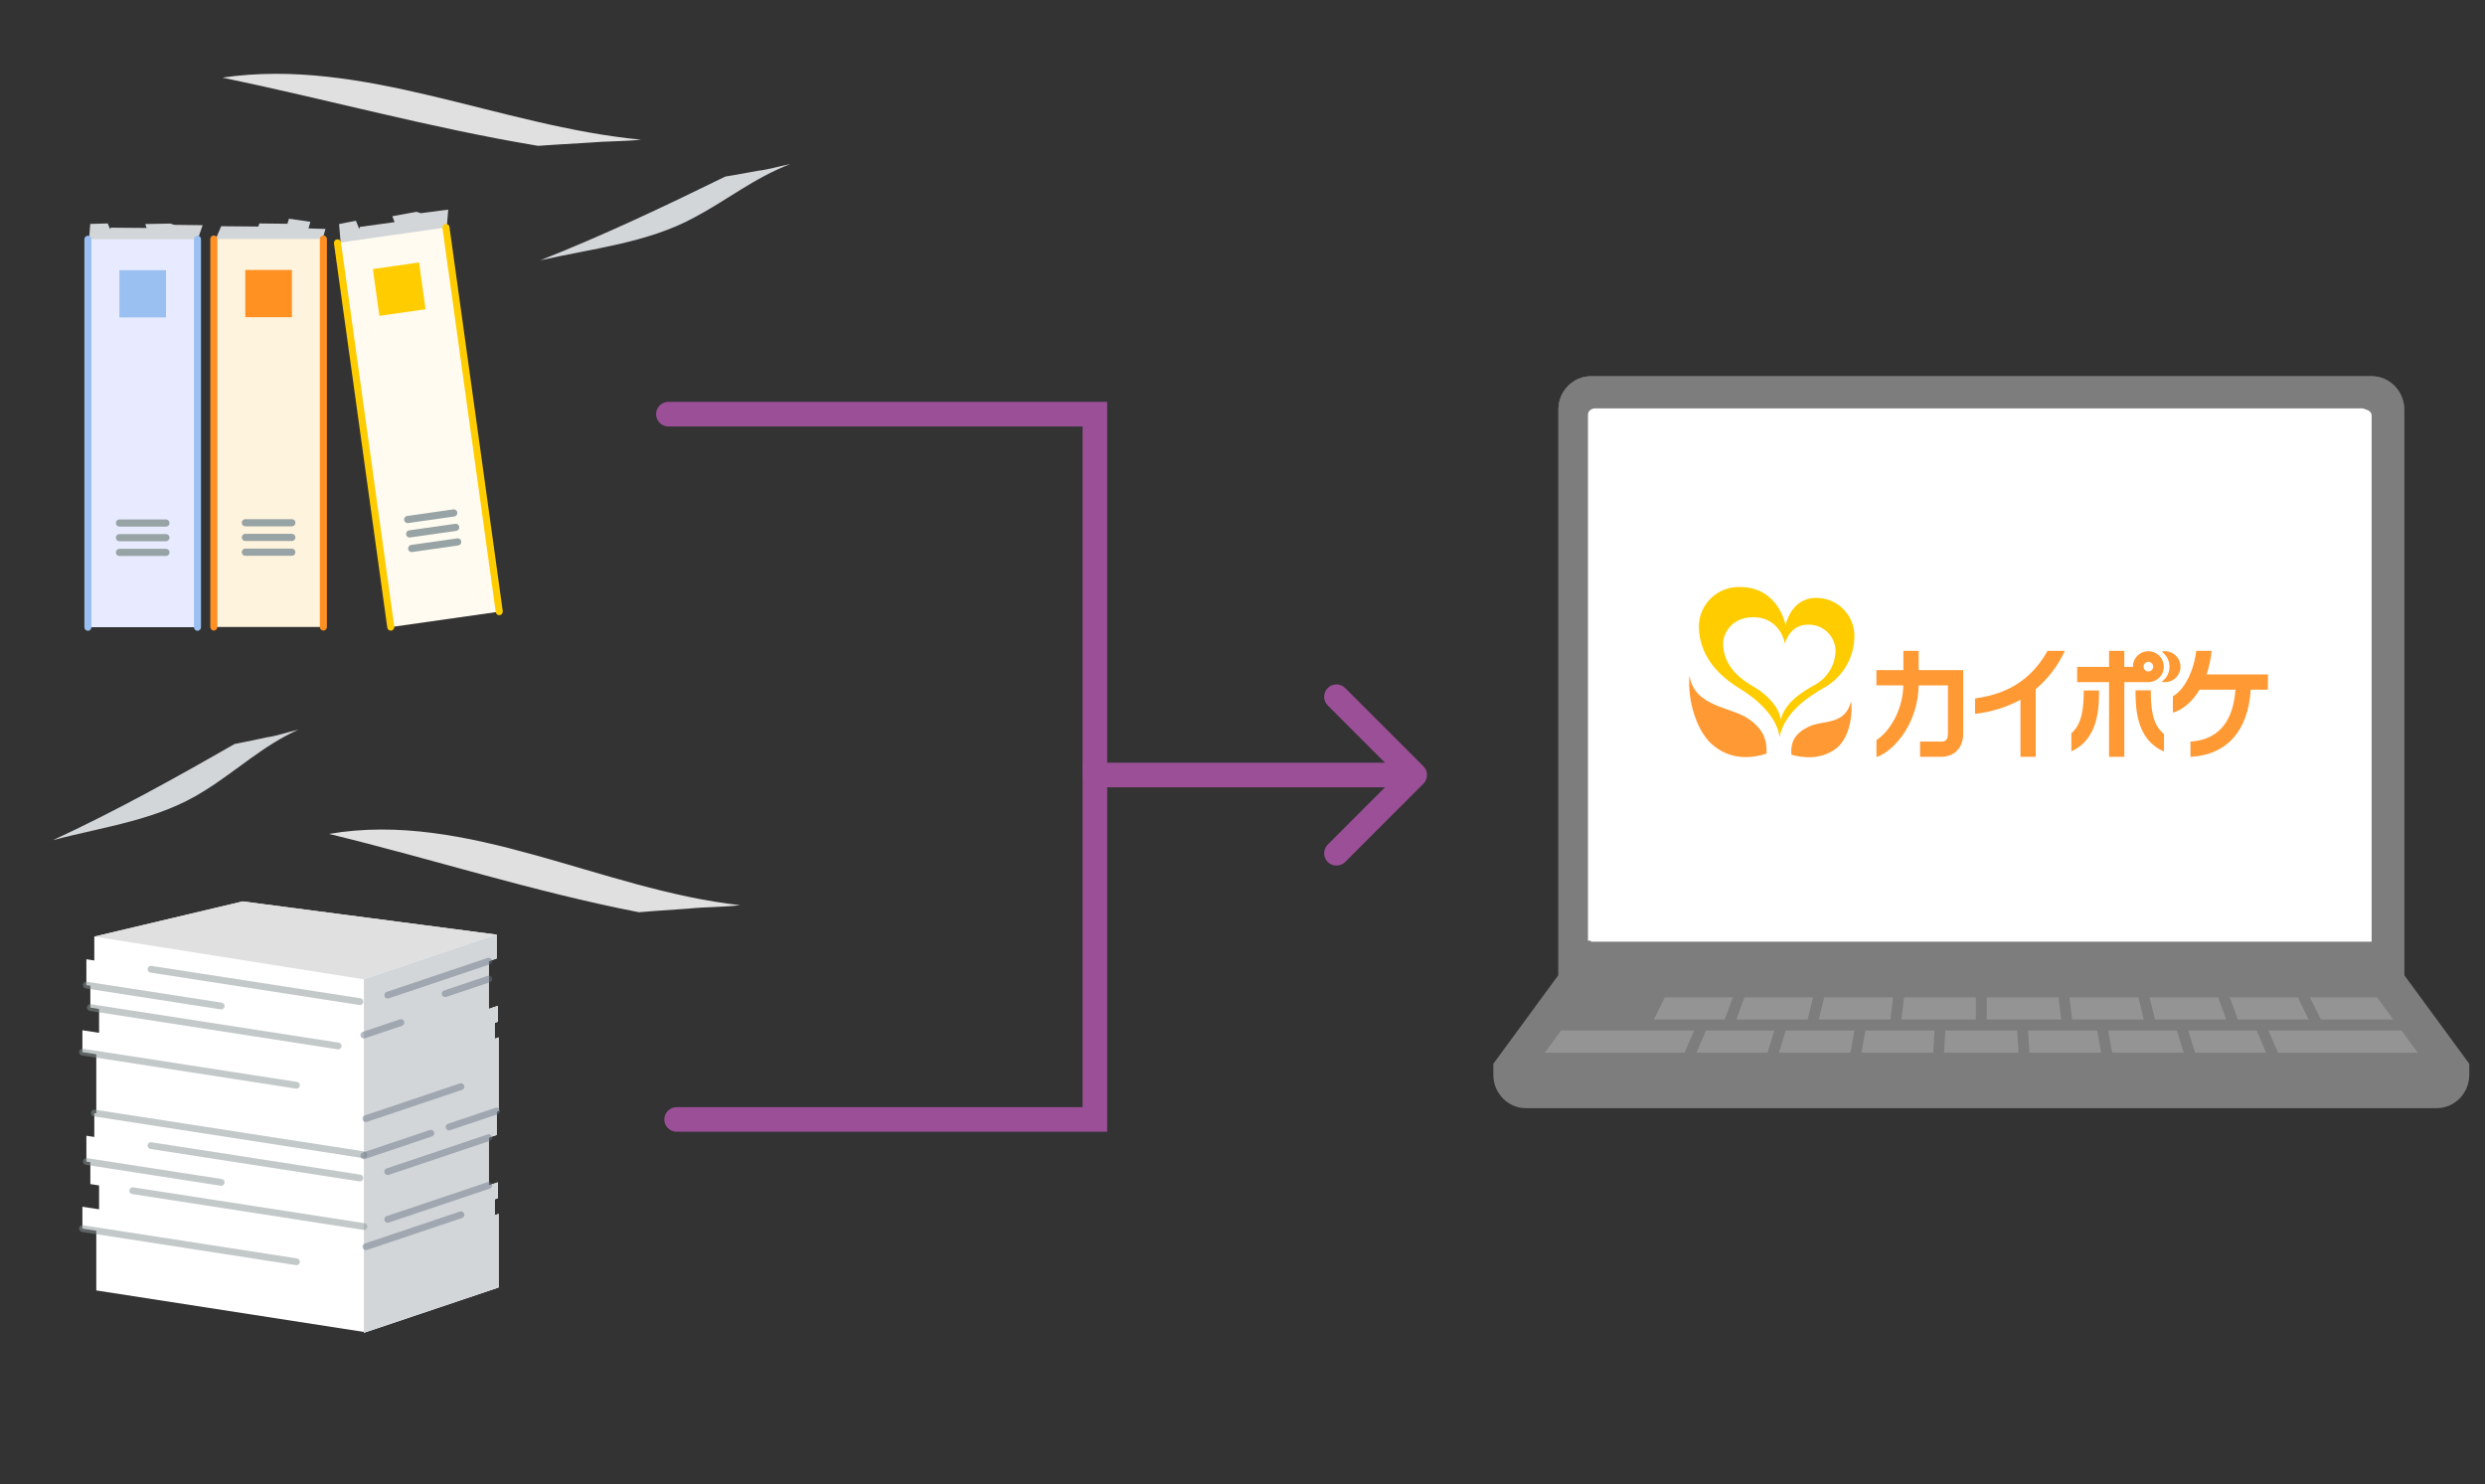 <svg width="303" height="181" viewBox="0 0 303 181" fill="none" xmlns="http://www.w3.org/2000/svg">
<rect x="0" y="0" width="303" height="181" fill="#333333" stroke="none"/>
<path d="M65.606 17.782C52.488 15.606 40.04 12.149 27.121 9.464C44.294 6.948 60.905 15.399 78.172 17.032C76.084 17.251 73.815 17.214 71.767 17.398C68.552 17.573 65.606 17.783 65.606 17.783V17.782Z" fill="#E0E0E0"/>
<path d="M88.438 21.529C81.026 25.162 73.576 28.7 65.859 31.747C72.292 30.284 78.969 29.622 84.69 26.499C88.633 24.415 92.013 21.661 96.384 20C94.975 20.283 93.633 20.689 92.368 20.833C90.344 21.222 88.438 21.529 88.438 21.529Z" fill="#D3D6D9"/>
<path d="M82.5 135C81.672 135 81 135.672 81 136.5C81 137.328 81.672 138 82.5 138V135ZM133.5 136.5V138H135V136.5H133.5ZM133.5 94.5V93H132V94.5H133.5ZM173.561 95.561C174.146 94.975 174.146 94.025 173.561 93.439L164.015 83.893C163.429 83.308 162.479 83.308 161.893 83.893C161.308 84.479 161.308 85.429 161.893 86.015L170.379 94.5L161.893 102.985C161.308 103.571 161.308 104.521 161.893 105.107C162.479 105.692 163.429 105.692 164.015 105.107L173.561 95.561ZM82.5 138H133.5V135H82.5V138ZM135 136.5V94.5H132V136.5H135ZM133.5 96H172.5V93H133.5V96Z" fill="#9A4F97"/>
<path d="M81.5 50.5H133.5V94.5" stroke="#9A4F97" stroke-width="3" stroke-linecap="round"/>
<path d="M59.591 138.723L60.558 138.398V135.555L60.799 135.474V126.499L60.316 126.662V124.721L60.701 124.592V122.651L60.075 122.862L59.592 123.025V117.203L60.559 116.878V113.967L29.591 109.914L11.499 114.204V117.115L10.533 116.965V120.118L11.016 120.193V122.861L12.08 123.026V125.937L10.049 125.622V128.29L11.741 128.552V135.762L11.499 135.724V138.635L10.533 138.485V141.638L11.016 141.713V144.381L12.08 144.546V147.457L10.049 147.142V149.811L11.741 150.073V157.349L44.366 162.408V162.52L60.8 156.993V148.018L60.317 148.181V146.24L60.702 146.111V144.17L59.592 144.544V138.722L59.591 138.723Z" fill="white"/>
<path d="M11.498 114.204L29.59 109.914L60.557 113.967L44.365 119.414L11.498 114.204Z" fill="#E0E0E0"/>
<path d="M59.595 138.713L60.562 138.388V135.544L60.803 135.464V126.489L60.32 126.651V124.711L60.705 124.581V122.641C60.432 122.733 59.865 122.924 59.595 123.015V117.193L60.562 116.868V113.957L44.369 119.403V162.509L60.803 156.982V148.007L60.32 148.17V146.229L60.705 146.1V144.159L60.079 144.37L59.596 144.533V138.711L59.595 138.713Z" fill="#D3D6D9"/>
<g opacity="0.5">
<path d="M44.366 126.623C44.193 126.623 44.032 126.513 43.974 126.34C43.902 126.124 44.019 125.889 44.234 125.816L48.758 124.295C48.974 124.222 49.208 124.339 49.28 124.556C49.352 124.772 49.236 125.007 49.02 125.08L44.497 126.601C44.453 126.616 44.409 126.623 44.366 126.623Z" fill="#6D7887"/>
</g>
<g opacity="0.5">
<path d="M36.153 132.746C36.132 132.746 36.11 132.744 36.089 132.741L9.988 128.694C9.763 128.659 9.609 128.448 9.644 128.222C9.679 127.996 9.889 127.841 10.114 127.876L36.215 131.923C36.44 131.958 36.594 132.169 36.559 132.395C36.527 132.6 36.352 132.746 36.152 132.746H36.153Z" fill="#889394"/>
</g>
<g opacity="0.5">
<path d="M41.239 127.955C41.219 127.955 41.197 127.953 41.175 127.95L10.953 123.264C10.728 123.229 10.573 123.018 10.608 122.792C10.644 122.567 10.854 122.411 11.079 122.446L41.301 127.133C41.526 127.168 41.681 127.38 41.646 127.605C41.614 127.81 41.438 127.956 41.238 127.956L41.239 127.955Z" fill="#889394"/>
</g>
<path d="M28.607 90.717C21.33 94.888 14.016 98.951 6.439 102.45C12.755 100.77 19.31 100.01 24.927 96.424C28.798 94.031 32.117 90.868 36.408 88.961C35.024 89.286 33.707 89.752 32.465 89.918C30.477 90.364 28.607 90.717 28.607 90.717Z" fill="#D3D6D9"/>
<g opacity="0.5">
<path d="M44.608 136.816C44.435 136.816 44.275 136.706 44.217 136.534C44.145 136.317 44.261 136.082 44.477 136.01L56.078 132.107C56.293 132.035 56.528 132.152 56.6 132.368C56.672 132.585 56.555 132.82 56.34 132.892L44.739 136.794C44.696 136.809 44.651 136.816 44.608 136.816Z" fill="#6D7887"/>
</g>
<g opacity="0.5">
<path d="M43.887 122.548C43.867 122.548 43.845 122.546 43.823 122.543L18.342 118.593C18.117 118.557 17.962 118.346 17.997 118.12C18.032 117.895 18.243 117.739 18.468 117.775L43.949 121.725C44.174 121.76 44.329 121.971 44.294 122.197C44.262 122.402 44.086 122.548 43.886 122.548H43.887Z" fill="#889394"/>
</g>
<g opacity="0.5">
<path d="M26.974 123.081C26.953 123.081 26.931 123.079 26.91 123.076L10.471 120.526C10.246 120.491 10.091 120.28 10.126 120.054C10.161 119.828 10.372 119.673 10.597 119.708L27.036 122.258C27.261 122.293 27.415 122.504 27.38 122.73C27.348 122.935 27.173 123.081 26.973 123.081H26.974Z" fill="#889394"/>
</g>
<g opacity="0.5">
<path d="M47.27 121.755C47.098 121.755 46.937 121.645 46.879 121.472C46.807 121.256 46.923 121.021 47.139 120.948L59.465 116.803C59.681 116.73 59.915 116.847 59.987 117.064C60.059 117.28 59.943 117.515 59.727 117.588L47.401 121.733C47.358 121.748 47.313 121.755 47.27 121.755Z" fill="#6D7887"/>
</g>
<g opacity="0.5">
<path d="M54.278 121.582C54.105 121.582 53.944 121.472 53.887 121.299C53.814 121.082 53.931 120.847 54.147 120.775L59.464 118.986C59.679 118.914 59.913 119.031 59.986 119.247C60.058 119.464 59.941 119.699 59.726 119.771L54.409 121.56C54.365 121.574 54.321 121.582 54.278 121.582Z" fill="#6D7887"/>
</g>
<g opacity="0.5">
<path d="M44.381 149.974C44.36 149.974 44.339 149.972 44.317 149.968L16.121 145.596C15.896 145.561 15.741 145.35 15.776 145.124C15.812 144.899 16.022 144.743 16.247 144.778L44.443 149.15C44.668 149.186 44.822 149.397 44.788 149.623C44.755 149.828 44.58 149.974 44.38 149.974H44.381Z" fill="#889394"/>
</g>
<g opacity="0.5">
<path d="M36.153 154.27C36.132 154.27 36.11 154.267 36.089 154.264L9.988 150.218C9.763 150.182 9.609 149.971 9.644 149.745C9.679 149.52 9.889 149.364 10.114 149.4L36.215 153.446C36.44 153.482 36.594 153.693 36.559 153.919C36.527 154.124 36.352 154.27 36.152 154.27H36.153Z" fill="#889394"/>
</g>
<g opacity="0.5">
<path d="M44.368 141.225C44.347 141.225 44.326 141.223 44.304 141.22L11.438 136.124C11.213 136.089 11.058 135.877 11.093 135.652C11.128 135.426 11.338 135.271 11.563 135.306L44.43 140.402C44.655 140.437 44.81 140.648 44.775 140.874C44.743 141.079 44.567 141.225 44.367 141.225H44.368Z" fill="#889394"/>
</g>
<g opacity="0.5">
<path d="M44.608 152.437C44.435 152.437 44.275 152.328 44.217 152.155C44.145 151.938 44.261 151.703 44.477 151.631L56.078 147.729C56.293 147.656 56.528 147.773 56.6 147.989C56.672 148.206 56.555 148.441 56.34 148.513L44.739 152.416C44.696 152.43 44.651 152.437 44.608 152.437Z" fill="#6D7887"/>
</g>
<g opacity="0.5">
<path d="M43.887 144.056C43.867 144.056 43.845 144.054 43.823 144.051L18.342 140.101C18.117 140.065 17.962 139.854 17.997 139.628C18.032 139.403 18.243 139.246 18.468 139.283L43.949 143.233C44.174 143.268 44.329 143.48 44.294 143.705C44.262 143.91 44.086 144.056 43.886 144.056H43.887Z" fill="#889394"/>
</g>
<g opacity="0.5">
<path d="M26.974 144.589C26.953 144.589 26.931 144.587 26.91 144.583L10.471 142.034C10.246 141.999 10.091 141.788 10.126 141.562C10.161 141.336 10.372 141.181 10.597 141.216L27.036 143.765C27.261 143.801 27.415 144.012 27.38 144.238C27.348 144.443 27.173 144.589 26.973 144.589H26.974Z" fill="#889394"/>
</g>
<g opacity="0.5">
<path d="M47.27 143.278C47.098 143.278 46.937 143.169 46.879 142.996C46.807 142.779 46.923 142.544 47.139 142.472L59.465 138.326C59.681 138.254 59.915 138.371 59.987 138.587C60.059 138.804 59.943 139.039 59.727 139.111L47.401 143.257C47.358 143.271 47.313 143.278 47.27 143.278Z" fill="#6D7887"/>
</g>
<path d="M77.9 111.232C65.022 108.734 52.801 104.764 40.117 101.682C56.977 98.793 73.285 108.496 90.238 110.372C88.188 110.622 85.96 110.58 83.949 110.792C80.793 110.993 77.9 111.233 77.9 111.233V111.232Z" fill="#E0E0E0"/>
<g opacity="0.5">
<path d="M54.756 137.834C54.584 137.834 54.423 137.724 54.365 137.551C54.293 137.335 54.41 137.1 54.625 137.027L60.427 135.076C60.643 135.004 60.877 135.121 60.949 135.337C61.022 135.554 60.905 135.789 60.689 135.861L54.887 137.812C54.844 137.827 54.8 137.834 54.756 137.834Z" fill="#6D7887"/>
</g>
<g opacity="0.5">
<path d="M47.27 149.095C47.098 149.095 46.937 148.985 46.879 148.812C46.807 148.596 46.923 148.361 47.139 148.288L59.465 144.143C59.681 144.07 59.915 144.187 59.987 144.404C60.059 144.62 59.943 144.855 59.727 144.928L47.401 149.073C47.358 149.088 47.313 149.095 47.27 149.095Z" fill="#6D7887"/>
</g>
<g opacity="0.5">
<path d="M44.366 141.343C44.193 141.343 44.032 141.234 43.974 141.061C43.902 140.844 44.019 140.609 44.234 140.537L52.41 137.787C52.625 137.715 52.86 137.832 52.932 138.048C53.004 138.265 52.888 138.5 52.672 138.572L44.497 141.322C44.453 141.336 44.409 141.343 44.366 141.343Z" fill="#6D7887"/>
</g>
<g clip-path="url(#clip0_1175_4764)">
<path d="M37.614 27.853L37.844 27.047L35.236 26.668L35.042 27.285L31.617 27.247L31.499 27.623L26.97 27.585L25.818 30.291L38.924 30.575L39.683 27.917L37.614 27.853Z" fill="#D3D6D9"/>
<path d="M21.263 27.417L20.761 27.261L17.705 27.318L17.882 27.797L13.518 27.762L13.413 27.916L13.136 27.246L11.004 27.303L10.844 29.375L24.01 29.479L24.708 27.459L21.263 27.417Z" fill="#D3D6D9"/>
<path d="M24.076 29.172H10.717V76.477H24.076V29.172Z" fill="#E8EBFF"/>
<path d="M10.72 76.916C10.482 76.916 10.289 76.721 10.289 76.48V29.175C10.289 28.933 10.482 28.738 10.72 28.738C10.958 28.738 11.151 28.933 11.151 29.175V76.48C11.151 76.721 10.958 76.916 10.72 76.916Z" fill="#9AC0F1"/>
<path d="M24.079 76.916C23.841 76.916 23.648 76.721 23.648 76.48V29.175C23.648 28.933 23.841 28.738 24.079 28.738C24.317 28.738 24.51 28.933 24.51 29.175V76.48C24.51 76.721 24.317 76.916 24.079 76.916Z" fill="#9AC0F1"/>
<path d="M20.243 32.945H14.559V38.703H20.243V32.945Z" fill="#9AC0F1"/>
<path d="M20.24 64.213H14.556C14.318 64.213 14.125 64.017 14.125 63.776C14.125 63.535 14.318 63.34 14.556 63.34H20.24C20.478 63.34 20.671 63.535 20.671 63.776C20.671 64.017 20.478 64.213 20.24 64.213Z" fill="#97A3A4"/>
<path d="M20.24 65.994H14.556C14.318 65.994 14.125 65.799 14.125 65.557C14.125 65.316 14.318 65.121 14.556 65.121H20.24C20.478 65.121 20.671 65.316 20.671 65.557C20.671 65.799 20.478 65.994 20.24 65.994Z" fill="#97A3A4"/>
<path d="M20.24 67.794H14.556C14.318 67.794 14.125 67.599 14.125 67.358C14.125 67.117 14.318 66.922 14.556 66.922H20.24C20.478 66.922 20.671 67.117 20.671 67.358C20.671 67.599 20.478 67.794 20.24 67.794Z" fill="#97A3A4"/>
<path d="M51.307 25.998L50.79 25.826L47.841 26.363L48.109 27.086L43.874 27.669L43.805 27.926L43.399 26.918L41.344 27.318L41.613 30.582L54.39 28.818L54.654 25.559L51.307 25.998Z" fill="#D3D6D9"/>
<path d="M54.373 27.738L41.145 29.621L47.645 76.466L60.874 74.583L54.373 27.738Z" fill="#FFFBF0"/>
<path d="M47.648 76.897C47.437 76.897 47.251 76.74 47.221 76.522L40.721 29.677C40.688 29.438 40.852 29.218 41.087 29.184C41.323 29.15 41.541 29.317 41.574 29.555L48.074 76.4C48.108 76.639 47.943 76.859 47.708 76.893C47.688 76.896 47.667 76.897 47.648 76.897Z" fill="#FFCC00"/>
<path d="M60.875 75.016C60.664 75.016 60.479 74.859 60.449 74.641L53.95 27.794C53.916 27.555 54.081 27.335 54.316 27.301C54.553 27.267 54.769 27.434 54.803 27.672L61.303 74.517C61.336 74.756 61.171 74.976 60.937 75.01C60.916 75.013 60.896 75.015 60.876 75.015L60.875 75.016Z" fill="#FFCC00"/>
<path d="M51.096 32.007L45.467 32.809L46.258 38.51L51.887 37.709L51.096 32.007Z" fill="#FFCC00"/>
<path d="M49.702 63.784C49.491 63.784 49.306 63.627 49.276 63.408C49.242 63.17 49.407 62.949 49.642 62.916L55.271 62.114C55.507 62.08 55.725 62.247 55.758 62.485C55.791 62.724 55.627 62.944 55.392 62.978L49.763 63.779C49.742 63.783 49.722 63.784 49.702 63.784Z" fill="#97A3A4"/>
<path d="M49.944 65.538C49.733 65.538 49.548 65.381 49.518 65.162C49.485 64.924 49.649 64.703 49.884 64.669L55.514 63.868C55.749 63.834 55.967 64.001 56 64.239C56.034 64.477 55.869 64.698 55.634 64.732L50.005 65.533C49.984 65.537 49.964 65.538 49.944 65.538Z" fill="#97A3A4"/>
<path d="M50.189 67.315C49.977 67.315 49.792 67.158 49.762 66.94C49.729 66.701 49.894 66.481 50.128 66.447L55.758 65.645C55.993 65.611 56.211 65.778 56.244 66.016C56.278 66.255 56.113 66.475 55.878 66.509L50.249 67.311C50.228 67.314 50.208 67.315 50.189 67.315Z" fill="#97A3A4"/>
<path d="M39.427 29.145H26.068V76.45H39.427V29.145Z" fill="#FEF3DD"/>
<path d="M26.071 76.889C25.833 76.889 25.641 76.694 25.641 76.453V29.147C25.641 28.906 25.833 28.711 26.071 28.711C26.309 28.711 26.502 28.906 26.502 29.147V76.453C26.502 76.694 26.309 76.889 26.071 76.889Z" fill="#FF9021"/>
<path d="M39.431 76.889C39.193 76.889 39 76.694 39 76.453V29.147C39 28.906 39.193 28.711 39.431 28.711C39.669 28.711 39.861 28.906 39.861 29.147V76.453C39.861 76.694 39.669 76.889 39.431 76.889Z" fill="#FF9021"/>
<path d="M35.594 32.918H29.91V38.675H35.594V32.918Z" fill="#FF9021"/>
<path d="M35.592 64.177H29.907C29.669 64.177 29.477 63.982 29.477 63.741C29.477 63.5 29.669 63.305 29.907 63.305H35.592C35.83 63.305 36.022 63.5 36.022 63.741C36.022 63.982 35.83 64.177 35.592 64.177Z" fill="#97A3A4"/>
<path d="M35.592 65.966H29.907C29.669 65.966 29.477 65.771 29.477 65.53C29.477 65.289 29.669 65.094 29.907 65.094H35.592C35.83 65.094 36.022 65.289 36.022 65.53C36.022 65.771 35.83 65.966 35.592 65.966Z" fill="#97A3A4"/>
<path d="M35.592 67.767H29.907C29.669 67.767 29.477 67.572 29.477 67.331C29.477 67.09 29.669 66.894 29.907 66.894H35.592C35.83 66.894 36.022 67.09 36.022 67.331C36.022 67.572 35.83 67.767 35.592 67.767Z" fill="#97A3A4"/>
</g>
<path d="M293.148 118.896V49.932C293.148 47.701 291.362 45.875 289.181 45.875H193.984C191.802 45.875 190.017 47.701 190.017 49.932V118.896L182.084 129.714V131.067C182.084 133.298 183.87 135.124 186.051 135.124H297.115C299.297 135.124 301.083 133.298 301.083 131.067V129.714L293.15 118.896H293.148Z" fill="#7D7D7D"/>
<path d="M289.182 45.875H193.985C191.803 45.875 190.018 47.701 190.018 49.932V118.896H293.147V49.932C293.147 47.701 291.361 45.875 289.18 45.875H289.182Z" fill="#7D7D7D"/>
<path d="M193.982 114.828V50.659C193.982 50.26 194.382 49.922 194.856 49.922H288.303C288.777 49.922 289.177 50.26 289.177 50.659V114.828H193.98H193.982Z" fill="white"/>
<path d="M193.625 114.703V50.534C193.625 50.135 194.025 49.797 194.499 49.797H287.946C288.42 49.797 288.82 50.135 288.82 50.534V114.703H193.623H193.625Z" fill="white"/>
<path d="M201.664 124.314H210.301L211.291 121.609H202.986L201.664 124.314Z" fill="#949494"/>
<path d="M230.832 121.609H222.429L221.768 124.314H230.502L230.832 121.609Z" fill="#949494"/>
<path d="M240.921 121.609H232.167L231.836 124.314H240.921V121.609Z" fill="#949494"/>
<path d="M282.981 124.314H291.827L289.843 121.609H281.658L282.981 124.314Z" fill="#949494"/>
<path d="M221.067 121.609H212.705L211.713 124.314H220.406L221.067 121.609Z" fill="#949494"/>
<path d="M270.46 121.609H262.098L262.759 124.314H271.452L270.46 121.609Z" fill="#949494"/>
<path d="M251.001 121.609H242.246V124.314H251.331L251.001 121.609Z" fill="#949494"/>
<path d="M280.179 121.609H271.875L272.867 124.314H281.502L280.179 121.609Z" fill="#949494"/>
<path d="M260.734 121.609H252.33L252.661 124.314H261.395L260.734 121.609Z" fill="#949494"/>
<path d="M226.118 125.652H217.732L216.906 128.357H225.622L226.118 125.652Z" fill="#949494"/>
<path d="M235.878 125.652H227.462L226.965 128.357H235.712L235.878 125.652Z" fill="#949494"/>
<path d="M206.855 128.357H215.522L216.35 125.652H208.012L206.855 128.357Z" fill="#949494"/>
<path d="M277.754 128.357H294.8L292.816 125.652H276.596L277.754 128.357Z" fill="#949494"/>
<path d="M275.156 125.652H266.818L267.646 128.357H276.313L275.156 125.652Z" fill="#949494"/>
<path d="M245.958 125.652H237.201L237.035 128.357H246.124L245.958 125.652Z" fill="#949494"/>
<path d="M206.567 125.652H190.347L188.363 128.357H205.409L206.567 125.652Z" fill="#949494"/>
<path d="M265.435 125.652H257.049L257.546 128.357H266.263L265.435 125.652Z" fill="#949494"/>
<path d="M255.702 125.652H247.285L247.451 128.357H256.199L255.702 125.652Z" fill="#949494"/>
<path d="M221.431 72.903C218.348 72.903 217.722 76.229 217.722 76.229C217.722 76.229 216.877 71.582 212.186 71.582C211.55 71.556 210.916 71.656 210.319 71.875C209.721 72.095 209.173 72.43 208.705 72.861C208.238 73.292 207.859 73.811 207.592 74.388C207.325 74.966 207.174 75.59 207.148 76.226V76.251V76.295C207.148 80.589 210.394 82.901 212.332 84.095C214.38 85.345 216.706 87.504 216.979 89.882C217.617 86.746 220.678 84.865 222.33 83.901C223.475 83.277 224.431 82.356 225.096 81.234C225.761 80.113 226.111 78.832 226.109 77.528C226.108 76.919 225.987 76.317 225.753 75.755C225.519 75.194 225.177 74.684 224.745 74.254C224.314 73.825 223.803 73.484 223.24 73.253C222.678 73.021 222.075 72.902 221.467 72.903H221.431H221.431ZM221.1 83.615C219.907 84.275 217.616 85.632 217.136 87.763C216.929 86.147 215.331 84.601 213.851 83.747C212.45 82.945 210.103 81.364 210.103 78.462C210.103 77.175 211.217 75.26 213.745 75.26C217.136 75.26 217.63 78.475 217.63 78.475C217.63 78.475 218.189 76.167 220.426 76.167C221.289 76.132 222.131 76.442 222.766 77.027C223.401 77.613 223.778 78.427 223.813 79.29C223.802 80.192 223.542 81.075 223.061 81.839C222.58 82.603 221.897 83.219 221.087 83.619L221.1 83.615Z" fill="#FFCC00"/>
<path d="M206.005 82.368C205.719 85.632 206.987 89.164 208.67 90.692C211.048 92.855 213.81 92.401 215.395 91.895C215.47 90.309 215.056 88.922 213.193 87.653C211.039 86.16 206.566 86.213 206.005 82.368Z" fill="#FF9933"/>
<path d="M225.72 85.519C225.949 87.748 225.253 90.215 223.905 91.245C221.998 92.725 219.699 92.381 218.431 92.033C218.294 90.448 218.893 89.417 220.497 88.624C222.302 87.734 224.905 88.522 225.72 85.519Z" fill="#FF9933"/>
<path d="M263.982 79.409C263.844 79.408 263.707 79.423 263.572 79.453C264.06 79.794 264.393 80.315 264.497 80.901C264.601 81.488 264.468 82.091 264.127 82.58C263.974 82.794 263.787 82.982 263.572 83.135C264.061 83.244 264.572 83.155 264.995 82.887C265.417 82.619 265.716 82.194 265.825 81.705C265.934 81.217 265.845 80.706 265.577 80.283C265.309 79.861 264.884 79.562 264.396 79.453C264.26 79.42 264.121 79.405 263.982 79.409Z" fill="#FF9933"/>
<path d="M261.952 83.177C262.325 83.177 262.69 83.067 263 82.86C263.31 82.653 263.551 82.358 263.694 82.014C263.837 81.669 263.874 81.29 263.801 80.925C263.728 80.559 263.549 80.223 263.285 79.959C263.022 79.696 262.686 79.516 262.32 79.444C261.954 79.371 261.575 79.408 261.231 79.551C260.886 79.694 260.592 79.935 260.385 80.245C260.178 80.555 260.067 80.919 260.067 81.292V81.319H259.023V79.363H257.16V81.319H253.271V83.177H257.16V92.281H259.023V83.177H261.952ZM261.952 80.698C262.089 80.697 262.221 80.744 262.327 80.83C262.433 80.916 262.505 81.037 262.532 81.17C262.56 81.304 262.54 81.443 262.476 81.564C262.412 81.684 262.309 81.779 262.183 81.832C262.057 81.885 261.917 81.892 261.786 81.854C261.655 81.815 261.542 81.732 261.466 81.619C261.389 81.506 261.354 81.37 261.366 81.234C261.379 81.099 261.438 80.971 261.533 80.874C261.588 80.818 261.653 80.774 261.725 80.744C261.797 80.714 261.874 80.698 261.952 80.698Z" fill="#FF9933"/>
<path d="M252.564 89.41V91.613C255.934 90.093 255.938 86.121 255.938 84.191H254.075C254.075 86.116 253.934 88.252 252.564 89.41Z" fill="#FF9933"/>
<path d="M262.25 84.174H260.389C260.389 86.121 260.389 90.15 263.859 91.635V89.494C262.391 88.358 262.25 86.179 262.25 84.174Z" fill="#FF9933"/>
<path d="M233.948 81.711V79.363H232.085V81.711H228.795V83.569H232.076C232.019 86.652 230.363 89.22 228.799 90.246V92.329C231.349 91.361 233.882 87.806 233.944 83.569H237.515V89.471C237.515 90.427 236.965 90.427 236.67 90.427H234.115V92.281H236.67C238.317 92.281 239.378 91.171 239.378 89.462V81.711H233.948Z" fill="#FF9933"/>
<path d="M251.771 79.363H249.662C247.142 83.878 243.342 84.794 240.822 85.164V87.044C242.76 86.829 244.639 86.246 246.358 85.327V92.281H248.221V84.036C249.726 82.751 250.937 81.157 251.771 79.363Z" fill="#FF9933"/>
<path d="M276.54 82.235H269.053C269.366 81.304 269.572 80.341 269.665 79.363H267.789C267.489 81.904 266.304 84.146 264.943 84.899V86.899C266.102 86.569 267.291 85.609 268.194 84.098H272.567C272.382 86.934 271.246 90.176 267.088 90.418V92.281C271.492 92.074 274.135 89.114 274.43 84.094H276.522L276.54 82.235Z" fill="#FF9933"/>
<defs>
<clipPath id="clip0_1175_4764">
<rect width="61" height="56" fill="white" transform="translate(4.5 25.5)"/>
</clipPath>
</defs>
</svg>
